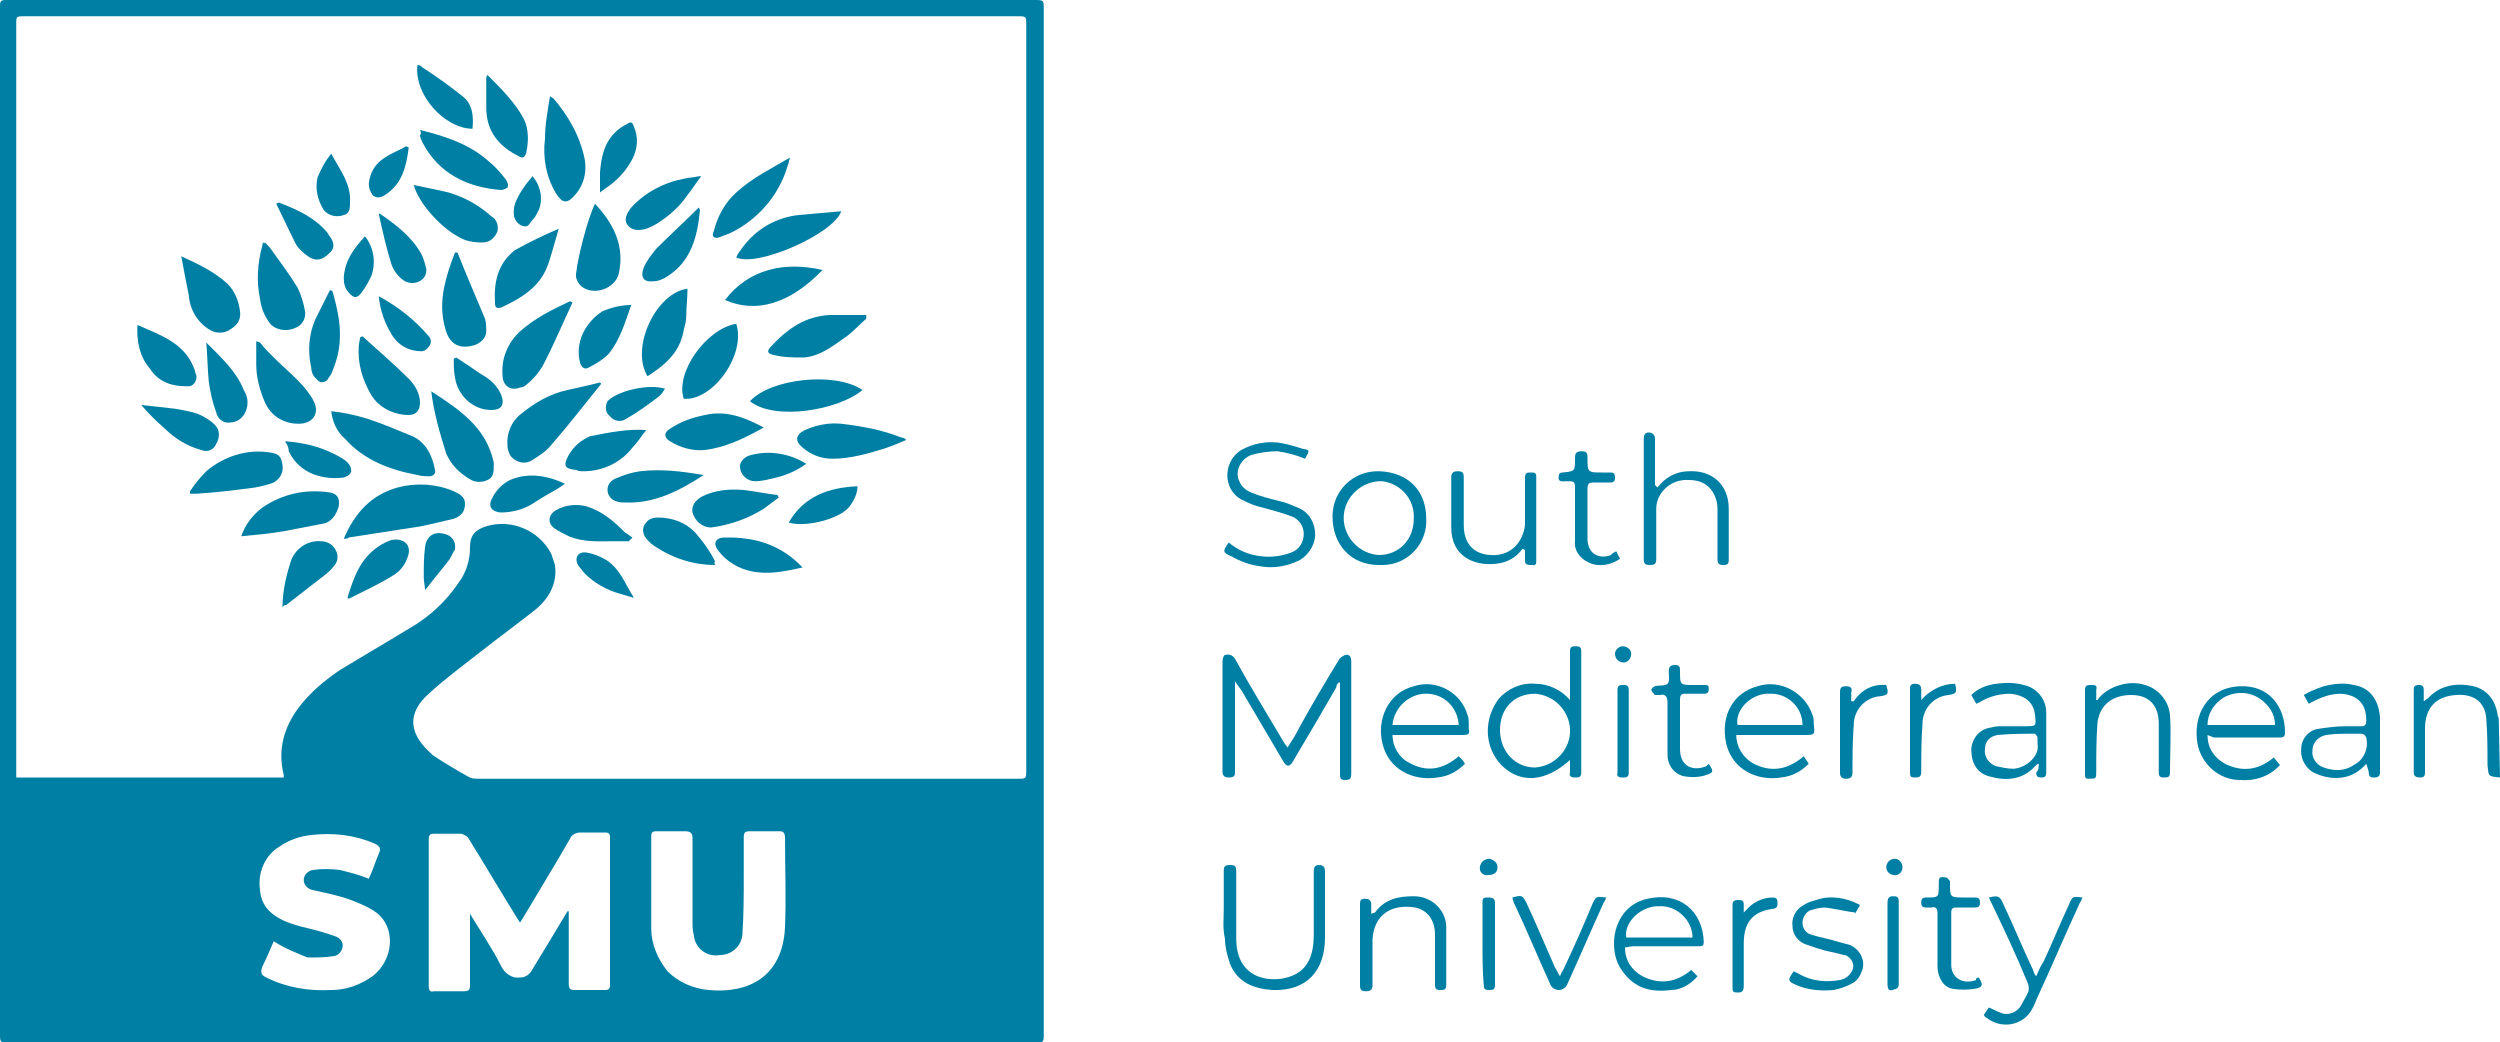 <?xml version="1.0" encoding="utf-8"?>
<!-- Generator: Adobe Illustrator 25.2.0, SVG Export Plug-In . SVG Version: 6.00 Build 0)  -->
<svg version="1.1" id="Layer_1" xmlns="http://www.w3.org/2000/svg" xmlns:xlink="http://www.w3.org/1999/xlink" x="0px" y="0px"
	 viewBox="0 0 200 83.4" style="enable-background:new 0 0 200 83.4;" xml:space="preserve">
<style type="text/css">
	.st0{fill:#007FA4;}
</style>
<path class="st0" d="M41.7,83.4h-41c-0.7,0-0.7,0-0.7-0.7v-82C0,0,0,0,0.7,0h82c0.8,0,0.8,0,0.8,0.7v82c0,0.7,0,0.7-0.7,0.7
	L41.7,83.4z M22.7,62.3c0-0.1,0-0.2,0-0.3c-0.5-2,0-3.8,1.2-5.4c0.9-1.2,2.1-2.2,3.3-3c1.8-1.1,3.7-2.2,5.5-3.3c1.6-0.9,3-2.2,4-3.7
	c0.6-0.8,0.9-1.8,0.9-2.8c0-1,0.4-1.4,1.3-1.7c2-0.6,4.2,0.3,5.2,2.2c0.1,0.3,0.2,0.6,0.3,0.9c0.2,1.5-0.5,2.7-1.6,3.6
	c-1.4,1.1-2.9,2.2-4.3,3.3c-1.4,1.1-2.9,2.2-4.2,3.4c-1.7,1.5-1.6,3.1,0,4.6c0.1,0.1,0.2,0.2,0.3,0.3c0.9,0.6,1.9,1.2,2.8,1.7
	c0.3,0.2,0.6,0.2,1,0.2c14.3,0,28.7,0,43,0c0.7,0,0.7,0,0.7-0.7V2c0-0.7,0-0.7-0.7-0.7H2c-0.7,0-0.7,0-0.7,0.6v60.3H22.7z
	 M45.4,72.9l0.1,0v0.5c0,1.8,0,3.5,0,5.3c0,0.4,0.1,0.5,0.5,0.5c0.8,0,1.6,0,2.4,0c0.3,0,0.4-0.1,0.4-0.4c0-3.9,0-7.8,0-11.8
	c0-0.3-0.1-0.4-0.4-0.4c-0.7,0-1.3,0-2,0c-0.3,0-0.7,0.2-0.8,0.5c-1.2,2.1-2.5,4.2-3.8,6.4c-0.1,0.1-0.1,0.2-0.2,0.3l-0.2-0.3
	c-1.3-2.1-2.6-4.3-3.9-6.4c-0.1-0.2-0.3-0.3-0.6-0.4c-0.7,0-1.4,0-2.2,0c-0.3,0-0.4,0.1-0.4,0.5c0,3.9,0,7.8,0,11.7
	c0,0.3,0.1,0.5,0.4,0.4c0.8,0,1.6,0,2.4,0c0.4,0,0.5-0.1,0.5-0.5c0-1.8,0-3.6,0-5.3c0-0.1,0-0.2,0-0.4c0.9,1.5,1.8,2.8,2.5,4.2
	c0.3,0.6,0.9,1,1.5,0.9c0.4,0,0.7-0.2,0.9-0.5C43.6,75.9,44.5,74.4,45.4,72.9L45.4,72.9z M52.1,70.7L52.1,70.7c0,1.2,0,2.4,0,3.6
	c0,1.2,0.5,2.4,1.3,3.4c0.9,0.9,2.1,1.4,3.3,1.5c3.1,0.3,5.9-1,6.1-5c0.1-2.4,0-4.8,0-7.2c0-0.3-0.1-0.5-0.4-0.5c-0.8,0-1.6,0-2.4,0
	c-0.4,0-0.5,0.1-0.5,0.5c0,1,0,2,0,3.1c0,1.5,0,3-0.1,4.5c0,1-0.8,1.8-1.8,1.8c0,0,0,0,0,0c-1,0.2-2-0.5-2.1-1.6c0,0,0,0,0,0
	c-0.1-0.4-0.1-0.7-0.1-1.1c0-2.2,0-4.4,0-6.6c0-0.4-0.1-0.6-0.6-0.6c-0.8,0-1.5,0-2.3,0c-0.3,0-0.4,0.1-0.4,0.4
	C52.1,68.2,52.1,69.5,52.1,70.7L52.1,70.7z M21.9,75.3c-0.3,0.7-0.6,1.4-0.9,2c-0.2,0.5-0.1,0.7,0.3,0.9c1.6,0.8,3.4,1.1,5.2,1
	c1.2,0,2.3-0.4,3.3-1.1c1.7-1.3,1.9-3.9,0.3-5.1c-0.7-0.5-1.5-0.8-2.3-1.1c-0.9-0.3-1.9-0.5-2.8-0.7c-0.4-0.1-0.7-0.4-0.7-0.8
	c0-0.4,0.3-0.7,0.7-0.8c0.7-0.1,1.5-0.1,2.2,0c0.8,0.2,1.6,0.4,2.3,0.7c0.3-0.6,0.5-1.3,0.8-2c0.2-0.4,0.1-0.6-0.3-0.8
	c-1.6-0.7-3.3-0.9-5.1-0.7c-0.9,0.1-1.8,0.4-2.5,0.9c-1.2,0.7-1.8,2.1-1.6,3.5c0.1,1.3,0.9,2,2,2.5c0.5,0.2,1.1,0.4,1.6,0.5
	c0.8,0.2,1.6,0.4,2.4,0.7c0.4,0.1,0.7,0.5,0.6,0.9c-0.1,0.4-0.4,0.7-0.8,0.7c-0.6,0.1-1.3,0.1-2,0.1C23.9,76.3,22.8,75.9,21.9,75.3z
	"/>
<path class="st0" d="M200,62.2L200,62.2c-1-0.1-0.9-0.1-1-1c0-1.2,0-2.5-0.1-3.7c-0.1-1.5-1.2-2-2.4-1.9c-1.7,0.1-2.5,1.1-2.5,2.7
	c0,1.2,0,2.3,0,3.5c0,0.3-0.1,0.4-0.4,0.4s-0.5-0.1-0.5-0.4c0-2.2,0-4.4,0-6.6c0-0.3,0.1-0.4,0.4-0.4c0.3,0,0.4,0.1,0.4,0.4
	c0,0.3,0,0.5,0,0.9c0.2-0.1,0.2-0.2,0.3-0.2c1-1.1,2.3-1.3,3.7-1c1.1,0.3,1.7,1.1,1.9,2.2c0,0.2,0.1,0.3,0.1,0.4L200,62.2z"/>
<path class="st0" d="M98.8,54.5V55c0,2.2,0,4.5,0,6.7c0,0.3,0,0.5-0.5,0.5c-0.4,0-0.5-0.2-0.5-0.5c0-2.9,0-5.9,0-8.8
	c0-0.2,0.1-0.5,0.2-0.5c0.3-0.1,0.6,0,0.8,0.3c1.2,2.2,2.5,4.3,3.8,6.5c0.1,0.2,0.2,0.3,0.4,0.6c0.4-0.6,0.7-1.1,1-1.7
	c1-1.8,2-3.5,3.1-5.3c0.1-0.2,0.3-0.3,0.5-0.4c0.3-0.1,0.5,0.1,0.5,0.5c0,3,0,6,0,9c0,0.4-0.1,0.5-0.5,0.5c-0.4,0-0.4-0.2-0.4-0.5
	c0-2.3,0-4.5,0-6.8v-0.5l-0.1,0c-0.1,0.1-0.2,0.2-0.2,0.4c-1.1,1.9-2.2,3.8-3.4,5.8c-0.3,0.6-0.6,0.6-0.9,0l-3.3-5.6
	c-0.1-0.1-0.2-0.3-0.3-0.4L98.8,54.5z"/>
<path class="st0" d="M125.6,60.8c-2,1.8-4,1.9-5.5,0.4c-1.4-1.5-1.4-3.7-0.2-5.3c0.7-0.8,1.8-1.3,2.9-1.2c1.1,0,2.1,0.5,2.8,1.3
	c0-0.2,0-0.3,0-0.5c0-1.1,0-2.3,0-3.4c0-0.3,0.1-0.4,0.4-0.4c0.3,0,0.5,0,0.5,0.4c0,3.2,0,6.5,0,9.7c0,0.4-0.2,0.4-0.5,0.4
	c-0.3,0-0.5-0.1-0.4-0.4C125.6,61.5,125.6,61.2,125.6,60.8z M120,58.4c0,1.7,1.2,3,2.8,3c1.6-0.1,2.9-1.5,2.8-3.1
	c-0.1-1.5-1.3-2.7-2.8-2.8C121.1,55.5,120,56.7,120,58.4z"/>
<path class="st0" d="M97.9,72.7c0-1,0-2,0-3c0-0.4,0.1-0.5,0.5-0.5s0.5,0.1,0.5,0.5c0,1.7,0,3.4,0,5.1c0,0.4,0,0.9,0.1,1.3
	c0.4,1.8,1.9,2.4,3.5,2.2c1.8-0.3,2.6-1.4,2.6-3.5c0-1.7,0-3.4,0-5.1c0-0.3,0.1-0.5,0.4-0.5s0.5,0.1,0.5,0.5c0,1.8,0,3.5,0,5.3
	c0,2.6-1.4,4.3-4.2,4.2c-1.5-0.1-2.8-0.6-3.4-2.1c-0.2-0.6-0.4-1.3-0.4-2C97.8,74.3,97.9,73.5,97.9,72.7z"/>
<path class="st0" d="M104.4,36.7c-0.7-0.3-1.5-0.5-2.2-0.6c-0.7,0-1.4,0.1-2.1,0.3c-0.8,0.3-1.3,1.2-1,2c0.2,0.5,0.5,0.8,1,1
	c0.7,0.3,1.5,0.5,2.3,0.7c0.5,0.1,0.9,0.3,1.4,0.5c0.8,0.3,1.3,1,1.4,1.9c0.1,0.9-0.4,1.8-1.2,2.3c-1,0.5-2.1,0.7-3.2,0.5
	c-0.8-0.1-1.6-0.4-2.3-0.8c-0.7-0.3-0.7-0.4-0.2-1.1c0.7,0.6,1.6,1,2.6,1.1c0.8,0.1,1.6,0,2.4-0.3c0.6-0.2,1-0.8,1-1.5
	c0-0.6-0.4-1.2-1-1.4c-0.8-0.3-1.6-0.5-2.3-0.7c-0.5-0.1-1-0.3-1.4-0.5c-0.8-0.3-1.3-1-1.4-1.8c-0.1-0.9,0.3-1.8,1.1-2.3
	c0.9-0.5,1.9-0.7,2.9-0.6c0.7,0.1,1.4,0.3,2,0.5C104.8,36,104.8,36,104.4,36.7z"/>
<path class="st0" d="M132.6,39c0.6-0.8,1.5-1.3,2.5-1.3c1.9-0.1,3.2,1.1,3.2,3c0,1.3,0,2.7,0,4c0,0.3,0,0.5-0.4,0.5
	c-0.4,0-0.5-0.1-0.5-0.5c0-1.2,0-2.4,0-3.7c0-0.3,0-0.7-0.1-1c-0.3-1-1-1.6-2.2-1.6c-1.4-0.1-2.6,1-2.6,2.3c0,0.1,0,0.2,0,0.3
	c0,1.2,0,2.4,0,3.7c0,0.4-0.1,0.5-0.5,0.5c-0.4,0-0.5-0.1-0.5-0.5c0-3.2,0-6.4,0-9.6c0-0.3,0.1-0.5,0.4-0.5s0.5,0.2,0.5,0.5
	c0,1.2,0,2.5,0,3.7L132.6,39z"/>
<path class="st0" d="M138.9,58.8c0,0.9,0.5,1.8,1.4,2.3c1.4,0.7,2.7,0.5,4-0.6c0.1,0.1,0.1,0.2,0.2,0.3c0.1,0.1,0.1,0.2,0.2,0.3
	c-0.6,0.6-1.3,1-2.2,1.1c-1.9,0.3-3.9-0.6-4.4-2.7c-0.5-2.3,0.6-4.1,2.5-4.6c1.8-0.6,3.8,0.5,4.4,2.3c0.1,0.2,0.1,0.5,0.1,0.7
	c0.1,0.9,0.1,0.9-0.8,0.9H138.9z M144.2,58c0-1.5-1.3-2.6-2.7-2.5c-0.1,0-0.1,0-0.2,0c-1.3,0.1-2.5,1.3-2.3,2.5H144.2z"/>
<path class="st0" d="M176.6,58.8c0,1,0.5,1.8,1.4,2.3c1.4,0.7,2.7,0.5,3.9-0.5l0.5,0.6c-0.8,0.9-2,1.3-3.2,1.2
	c-1.7,0-3.1-1.3-3.4-2.9c-0.4-2.3,0.8-4.5,3.4-4.6c2.3-0.1,3.6,1.6,3.6,3.7c0,0.4-0.2,0.4-0.5,0.4c-1.7,0-3.5,0-5.2,0L176.6,58.8z
	 M176.6,58h5.4c0-0.9-0.5-1.6-1.2-2.1c-0.9-0.6-2-0.6-2.9-0.1C177.1,56.3,176.6,57.1,176.6,58L176.6,58z"/>
<path class="st0" d="M111.4,58.8c0,0.9,0.5,1.8,1.3,2.2c1.4,0.8,2.7,0.6,4-0.5c0.1,0.1,0.2,0.2,0.3,0.3c0.1,0.1,0.1,0.2,0.2,0.3
	c-0.6,0.6-1.3,1-2.2,1.1c-1.9,0.3-3.9-0.6-4.4-2.7c-0.5-2,0.5-4.1,2.5-4.6c1.8-0.6,3.8,0.5,4.3,2.3c0.1,0.2,0.1,0.5,0.1,0.8
	c0,0.1,0,0.2,0,0.3c0.1,0.4,0,0.5-0.5,0.5c-1.7,0-3.5,0-5.2,0L111.4,58.8z M111.4,58h5.3c-0.1-1.5-1.3-2.6-2.8-2.5
	C112.6,55.6,111.5,56.7,111.4,58z"/>
<path class="st0" d="M130,75.8c0,1,0.5,1.8,1.4,2.3c1.4,0.7,2.7,0.5,3.9-0.5l0.5,0.5c-0.5,0.6-1.3,1.1-2.1,1.1
	c-1.6,0.2-2.9-0.1-3.9-1.5c-1.3-1.7-0.8-5.2,2-5.8c2.6-0.6,4.4,1,4.5,3.4c0,0.4-0.1,0.4-0.5,0.4c-1.7,0-3.5,0-5.2,0L130,75.8z
	 M135.4,75c0-1.4-1.3-2.6-2.7-2.5c-0.1,0-0.1,0-0.2,0c-1.4,0.1-2.6,1.4-2.4,2.5H135.4z"/>
<path class="st0" d="M189.3,61.1c-0.5,0.6-1.2,1-1.9,1.1c-0.7,0.1-1.4,0-2.1-0.3c-0.8-0.3-1.3-1.2-1.2-2c0-0.8,0.6-1.5,1.4-1.6
	c0.7-0.1,1.4-0.2,2.1-0.2c0.4,0,0.9,0,1.3,0c0.3,0,0.4-0.1,0.4-0.5c0-1.3-0.7-2-2-2.1c-0.8,0-1.5,0.2-2.6,0.8l-0.4-0.7
	c0.5-0.3,1-0.5,1.6-0.7c0.8-0.2,1.6-0.3,2.4-0.1c1.3,0.2,2,1.2,2.1,2.6c0,1.4,0,2.9,0,4.4c0,0.3-0.2,0.4-0.4,0.4
	c-0.3,0-0.5,0-0.5-0.4C189.5,61.7,189.4,61.4,189.3,61.1L189.3,61.1z M187.9,58.7L187.9,58.7c-0.6,0-1.2,0-1.8,0.1
	c-0.6,0.1-1.1,0.6-1.1,1.2c-0.1,0.6,0.3,1.2,0.9,1.4c0.8,0.3,1.7,0.3,2.4-0.2c0.8-0.4,1.2-1.3,1-2.2c-0.1-0.2-0.2-0.3-0.4-0.3
	C188.7,58.7,188.3,58.7,187.9,58.7L187.9,58.7z"/>
<path class="st0" d="M163.1,61.1c-0.1,0-0.2,0.1-0.3,0.2c-1,1.1-2.3,1.2-3.7,0.8c-1-0.3-1.4-1.1-1.4-2.2c0.1-0.9,0.7-1.6,1.6-1.7
	c0.3-0.1,0.6-0.1,0.9-0.1c0.6,0,1.2,0,1.8,0c0.9,0,0.9,0,0.8-0.9c-0.1-1-0.8-1.6-2-1.7c-0.8,0-1.6,0.2-2.3,0.6
	c-0.1,0.1-0.2,0.1-0.4,0.2l-0.4-0.7c0.5-0.5,1.2-0.8,2-0.9c0.7-0.1,1.5-0.1,2.2,0.1c1,0.2,1.8,1.1,1.8,2.2c0,1.6,0,3.2,0,4.8
	c0,0.3-0.1,0.4-0.4,0.4s-0.4-0.1-0.4-0.4C163.1,61.6,163.1,61.4,163.1,61.1z M163,59.5c0-0.2,0-0.3,0-0.5c0-0.1-0.2-0.3-0.2-0.3
	c-1,0-2,0-3,0.1c-0.6,0.1-1,0.5-1,1.1c-0.1,0.6,0.3,1.2,0.9,1.4c0.5,0.1,0.9,0.2,1.4,0.2C162.2,61.4,163.2,60.4,163,59.5L163,59.5z"
	/>
<path class="st0" d="M110.3,45.2c-2.2,0-3.7-1.6-3.7-3.9c0-2,1.6-3.6,3.6-3.6c0.1,0,0.1,0,0.2,0c2.2,0.1,3.7,1.5,3.7,3.8
	c0.1,2-1.5,3.7-3.5,3.7C110.4,45.2,110.3,45.2,110.3,45.2z M113.1,41.5c0.1-1.5-1-2.8-2.5-3c-0.1,0-0.2,0-0.3,0
	c-1.6,0.1-2.9,1.5-2.8,3.1c0.1,1.5,1.3,2.7,2.8,2.8C111.9,44.4,113.1,43.2,113.1,41.5L113.1,41.5z"/>
<path class="st0" d="M162.9,78.1c0.2-0.5,0.4-0.9,0.6-1.2c0.7-1.5,1.3-3,2-4.5c0.3-0.7,0.3-0.7,1.1-0.6c-0.1,0.2-0.1,0.3-0.2,0.4
	c-1.2,2.6-2.3,5.2-3.5,7.8c-0.1,0.3-0.3,0.7-0.5,1c-0.8,1.1-2.4,1.3-3.5,0.4c-0.1,0-0.1-0.1-0.2-0.2l0.4-0.6
	c0.3,0.1,0.6,0.3,0.9,0.4c0.6,0.3,1.4,0,1.7-0.6c0.2-0.4,0.5-0.8,0.6-1.2c0-0.2,0-0.4-0.1-0.6c-0.9-2.2-1.9-4.3-2.9-6.4
	c-0.1-0.1-0.1-0.3-0.2-0.4c0.8-0.2,0.9-0.1,1.2,0.6c0.8,1.7,1.5,3.4,2.3,5.1C162.7,77.7,162.7,77.9,162.9,78.1z"/>
<path class="st0" d="M167.8,56c0.4-0.6,1.1-1,1.8-1.2c0.7-0.2,1.4-0.2,2,0c1.1,0.3,1.9,1.3,2,2.4c0.1,1.5,0,3.1,0,4.6
	c0,0.4-0.2,0.4-0.5,0.4s-0.4-0.1-0.4-0.4c0-1.3,0-2.6,0-3.9c0-1.5-0.8-2.3-2.2-2.3s-2.5,0.7-2.7,2.2c-0.1,1.3-0.1,2.6-0.1,3.9
	c0,0.6,0,0.6-0.6,0.6c-0.3,0-0.3-0.1-0.3-0.4c0-2.2,0-4.5,0-6.7c0-0.4,0.2-0.4,0.5-0.4c0.3,0,0.5,0,0.4,0.4c0,0.3,0,0.5,0,0.8
	L167.8,56z"/>
<path class="st0" d="M110,73c0.8-1.1,1.9-1.3,3.1-1.3c1.5,0,2.7,1.2,2.6,2.7c0,1.5,0,2.9,0,4.4c0,0.4-0.2,0.4-0.5,0.4
	c-0.3,0-0.4-0.1-0.4-0.4c0-1.3,0-2.7,0-4c0-1.2-0.6-2-1.6-2.2c-1.8-0.3-3.3,0.5-3.4,2.6c0,1.2,0,2.4,0,3.6c0,0.3-0.1,0.5-0.5,0.5
	c-0.4,0-0.5-0.1-0.5-0.5c0-2.2,0-4.4,0-6.5c0-0.3,0.1-0.4,0.4-0.4s0.5,0.1,0.5,0.5c0,0.2,0,0.5,0,0.7L110,73z"/>
<path class="st0" d="M121.8,43.9c-0.5,0.7-1.2,1.1-2.1,1.2c-1.8,0.2-3.6-0.6-3.6-2.9c0-1.3,0-2.7,0-4c0-0.3,0.1-0.5,0.5-0.5
	c0.4,0,0.5,0.1,0.5,0.5c0,1.3,0,2.5,0,3.8c0,1.4,0.7,2.3,2.1,2.4c1.2,0.1,2.3-0.5,2.7-1.9c0.1-0.3,0.1-0.6,0.1-0.9
	c0-1.1,0-2.3,0-3.4c0-0.4,0.2-0.4,0.5-0.4c0.2,0,0.4,0,0.4,0.3c0,2.3,0,4.5,0,6.8c0,0.4-0.2,0.3-0.4,0.3c-0.2,0-0.5,0-0.5-0.3
	s0-0.6,0-0.9L121.8,43.9z"/>
<path class="st0" d="M148.8,72.4l-0.4,0.7v-0.1c-0.8-0.1-1.6-0.3-2.4-0.4c-0.4,0-0.7,0.1-1.1,0.2c-0.4,0.1-0.7,0.6-0.7,1
	c0,0.5,0.3,0.9,0.8,1c0.6,0.2,1.3,0.3,1.9,0.5c0.4,0.1,0.7,0.2,1.1,0.3c0.9,0.4,1.3,1.4,0.9,2.2c-0.1,0.3-0.3,0.6-0.6,0.8
	c-0.5,0.3-1.1,0.5-1.6,0.6c-1,0.1-2.1,0-3-0.4c-0.7-0.3-0.7-0.4-0.2-1.1l0.4,0.2c1,0.6,2.2,0.7,3.3,0.5c0.5-0.1,0.8-0.4,1-0.8
	c0.2-0.5-0.1-1-0.6-1.2c0,0-0.1,0-0.1,0c-0.7-0.2-1.4-0.3-2-0.5c-0.3-0.1-0.6-0.2-0.9-0.3c-0.7-0.2-1.2-0.8-1.2-1.5
	c-0.1-0.7,0.3-1.4,0.9-1.7c0.3-0.2,0.6-0.3,1-0.4C146.4,71.6,147.7,71.8,148.8,72.4z"/>
<path class="st0" d="M124.8,78.1c0.1-0.3,0.2-0.4,0.3-0.6c0.8-1.7,1.6-3.5,2.3-5.2c0.3-0.6,0.3-0.6,1.1-0.5
	c-0.1,0.2-0.1,0.3-0.2,0.4c-1,2.2-1.9,4.3-2.9,6.5c-0.1,0.3-0.4,0.5-0.7,0.5c-0.3,0-0.6-0.2-0.7-0.5c-1-2.2-1.9-4.4-2.9-6.5
	c0-0.1-0.1-0.2-0.1-0.4c0.7-0.2,0.8-0.2,1.1,0.4c0.8,1.7,1.5,3.4,2.3,5.2C124.6,77.7,124.6,77.8,124.8,78.1z"/>
<path class="st0" d="M158.3,78.2c0.4,0.6,0.3,0.8-0.3,0.9c-0.6,0.1-1.2,0.1-1.8,0c-0.7-0.1-1.2-0.9-1.2-1.8c0-1.4,0-2.8,0-4.2
	c0-0.4-0.1-0.6-0.5-0.5c-0.1,0-0.3,0-0.4,0c-0.3,0-0.4-0.1-0.4-0.4s0.1-0.4,0.4-0.4c1,0,1,0,1-1c0-0.6,0-0.7,0.6-0.6
	c0.1,0,0.2,0.2,0.3,0.3c0,0,0,0.1,0,0.2c0,1.1,0,1.1,1.2,1.1c0.2,0,0.4,0,0.7,0c0.3,0,0.5,0,0.5,0.4s-0.2,0.4-0.5,0.4
	c-0.5,0-1,0-1.4,0c-0.3,0-0.4,0.1-0.4,0.4c0,1.4,0,2.8,0,4.2c0,1,0.9,1.6,2,1.2C158,78.3,158.2,78.2,158.3,78.2z"/>
<path class="st0" d="M136.7,61.1c0.4,0.6,0.4,0.7-0.2,0.9c-0.6,0.2-1.2,0.2-1.8,0.1c-0.8-0.2-1.3-0.9-1.3-1.7c0-1.4,0-2.8,0-4.2
	c0-0.5-0.2-0.7-0.6-0.6c-0.1,0-0.3,0-0.4,0c-0.1-0.1-0.2-0.2-0.3-0.4c0-0.1,0.2-0.3,0.3-0.3c0.3-0.1,0.8,0,1-0.2
	c0.2-0.2,0.1-0.6,0.1-1c0-0.3,0.1-0.5,0.5-0.5c0.4,0,0.4,0.2,0.4,0.5c0,1.1,0,1.1,1.1,1.1c0.3,0,0.5,0,0.8,0c0.3,0,0.4,0,0.4,0.3
	s-0.1,0.4-0.4,0.4c-0.5,0-1,0-1.5,0c-0.3,0-0.4,0.1-0.4,0.5c0,1.3,0,2.6,0,3.9c0,1.5,1.1,1.8,2.1,1.4
	C136.5,61.3,136.6,61.2,136.7,61.1z"/>
<path class="st0" d="M129.3,44.1l0.3,0.6c-0.7,0.5-1.7,0.7-2.5,0.3c-0.7-0.3-1.2-1-1.1-1.7c0-1.4,0-2.7,0-4.1c0-0.7,0-0.7-0.7-0.7
	c-0.3,0-0.7,0.1-0.6-0.4c0-0.2,0.1-0.3,0.3-0.3c1-0.1,1-0.1,1-1.1c0-0.3,0-0.6,0.5-0.6c0.4,0,0.5,0.1,0.5,0.5c0,1.2,0,1.2,1.2,1.2
	c0.2,0,0.4,0,0.6,0c0.2,0,0.4,0,0.4,0.4c0,0.3-0.1,0.4-0.4,0.4c-0.4,0-0.9,0-1.3,0s-0.5,0.1-0.5,0.5c0,1.3,0,2.7,0,4
	c0,1.1,0.8,1.7,1.9,1.3C128.9,44.3,129.1,44.2,129.3,44.1z"/>
<path class="st0" d="M156.4,54.7c0.2,0.7,0.1,0.8-0.5,0.9c-1.2,0.1-2.1,1.1-2.1,2.3c-0.1,1.3-0.1,2.5-0.1,3.8c0,0.4-0.1,0.5-0.5,0.5
	c-0.4,0-0.4-0.1-0.4-0.5c0-2.2,0-4.3,0-6.5c0-0.3,0-0.5,0.4-0.5s0.5,0.2,0.5,0.5c0,0.3,0,0.5,0,0.8
	C154.4,55.2,155.4,54.7,156.4,54.7z"/>
<path class="st0" d="M148.3,56.1c0.6-0.9,1.5-1.4,2.6-1.3c0.2,0.7,0.2,0.8-0.5,0.9c-1.2,0.1-2.1,1.1-2.1,2.3
	c-0.1,1.3-0.1,2.5-0.1,3.8c0,0.3-0.1,0.5-0.5,0.5s-0.5-0.2-0.5-0.5c0-2.1,0-4.3,0-6.4c0-0.4,0.1-0.5,0.5-0.5c0.4,0,0.5,0.2,0.4,0.5
	c0,0.2,0,0.5,0,0.7L148.3,56.1z"/>
<path class="st0" d="M139.4,73.1l0.3-0.3c0.5-0.6,1.3-1,2.1-1c0.3,0,0.4,0.1,0.4,0.4c0,0.3,0,0.4-0.3,0.5c-1.7,0.2-2.4,1.1-2.4,2.8
	c0,1.1,0,2.3,0,3.4c0,0.3-0.1,0.5-0.4,0.5c-0.4,0-0.5,0-0.5-0.4c0-2.2,0-4.4,0-6.6c0-0.3,0.1-0.4,0.5-0.4s0.4,0.2,0.4,0.4
	s0,0.5,0,0.8L139.4,73.1z"/>
<path class="st0" d="M129.4,58.5c0-1.1,0-2.2,0-3.3c0-0.3,0.1-0.4,0.4-0.4c0.3,0,0.5,0,0.5,0.4c0,2.2,0,4.4,0,6.6
	c0,0.4-0.2,0.4-0.5,0.4c-0.3,0-0.5-0.1-0.4-0.4C129.4,60.7,129.4,59.6,129.4,58.5z"/>
<path class="st0" d="M151,75.5c0-1.1,0-2.2,0-3.3c0-0.3,0.1-0.5,0.4-0.5c0.3,0,0.5,0,0.5,0.4c0,2.2,0,4.4,0,6.6
	c0,0.4-0.2,0.4-0.5,0.5s-0.4-0.1-0.4-0.5C151,77.7,151,76.6,151,75.5z"/>
<path class="st0" d="M118.6,75.5c0-1.1,0-2.2,0-3.3c0-0.4,0.1-0.4,0.5-0.4c0.3,0,0.5,0.1,0.5,0.4c0,2.2,0,4.4,0,6.6
	c0,0.4-0.2,0.4-0.5,0.4s-0.4-0.1-0.4-0.4C118.6,77.7,118.6,76.6,118.6,75.5z"/>
<path class="st0" d="M152.2,69.4c0,0.4-0.4,0.7-0.7,0.6c-0.3,0-0.6-0.3-0.6-0.6c0-0.4,0.3-0.7,0.7-0.7
	C151.9,68.7,152.2,69,152.2,69.4z"/>
<path class="st0" d="M129.8,51.7c0.4,0,0.7,0.3,0.7,0.6c0,0.4-0.3,0.7-0.6,0.7c0,0,0,0,0,0c-0.4,0-0.7-0.3-0.7-0.7
	C129.2,52,129.5,51.7,129.8,51.7z"/>
<path class="st0" d="M118.4,69.3c0.1-0.4,0.4-0.6,0.8-0.6c0.3,0.1,0.6,0.3,0.6,0.7c0,0.4-0.3,0.6-0.7,0.6
	C118.6,70.1,118.3,69.7,118.4,69.3C118.4,69.4,118.4,69.3,118.4,69.3z"/>
<path class="st0" d="M27.5,43.1c0.9-2.1,2.2-3.5,4.3-4.1c1.5-0.4,3.1-0.3,4.5,0.3c0.4,0.2,0.9,0.4,0.9,1c0,0.6-0.3,1-0.9,1.2
	c-0.8,0.2-1.7,0.4-2.6,0.6c-1.9,0.3-3.9,0.6-5.8,0.9C27.8,43.1,27.7,43.1,27.5,43.1z"/>
<path class="st0" d="M48.1,30.7c-1.3,1.6-2.6,3.3-4,4.9c-0.4,0.5-0.9,0.8-1.5,1.2c-0.6,0.4-1.4,0.2-1.8-0.4
	c-0.1-0.2-0.2-0.5-0.2-0.7c-0.1-1,0.3-2,1.1-2.6c1.1-0.9,2.3-1.6,3.7-1.9c0.9-0.2,1.8-0.4,2.6-0.6L48.1,30.7z"/>
<path class="st0" d="M26.5,32.9c1,0.1,1.9,0.3,2.9,0.6c1.2,0.4,2.4,0.9,3.6,1.4c1.1,0.5,1.6,1.6,1.8,2.7c0.1,0.3-0.2,0.5-0.4,0.5
	c-0.3,0-0.7,0-1-0.1c-2.2-0.4-4.3-1.2-5.8-2.9C26.9,34.5,26.6,33.7,26.5,32.9z"/>
<path class="st0" d="M34.5,31.3c2.3,1.5,4.4,2.9,5,5.7c0,0.1,0,0.2,0,0.2c0,0.5,0,1-0.5,1.2c-0.4,0.2-0.9,0.2-1.3,0
	c-0.9-0.5-1.6-1.2-2-2.1C35.2,34.7,34.7,33,34.5,31.3z"/>
<path class="st0" d="M44,7.7c0.1,0.1,0.2,0.1,0.3,0.2c1.1,1.3,2,2.8,2.4,4.5c0.3,1.1,0.1,2.3-0.7,3.2c-0.6,0.7-1,0.7-1.5-0.1
	c-0.8-1.3-1.1-2.9-0.9-4.4C43.6,10,43.8,8.9,44,7.7z"/>
<path class="st0" d="M45.8,24.2c-0.8,1.7-1.5,3.4-2.4,5.1c-0.3,0.5-0.7,1-1.2,1.4c-0.2,0.2-0.4,0.3-0.6,0.3c-0.7,0.3-1.4-0.1-1.4-1
	c-0.1-1.3,0.4-2.5,1.3-3.4c1.2-1.1,2.6-1.8,4.1-2.5L45.8,24.2z"/>
<path class="st0" d="M19.3,42.9c0.3-0.9,0.9-1.7,1.7-2.3c1.6-1.1,3.5-1.5,5.4-1.2c0.6,0.1,0.8,0.5,0.7,1.1c-0.2,0.7-0.6,1.3-1.3,1.4
	c-1,0.2-2.1,0.4-3.1,0.6C21.5,42.7,20.4,42.8,19.3,42.9z"/>
<path class="st0" d="M36.6,20.2c0.7,1.8,1.5,3.6,2.2,5.3c0.1,0.3,0.1,0.7,0.1,1c0,0.5-0.4,0.9-0.9,1.1c-1.3,0.4-2.1-0.1-2.4-1.4
	c-0.5-1.8-0.1-3.5,0.5-5.2c0.1-0.3,0.2-0.5,0.3-0.8L36.6,20.2z"/>
<path class="st0" d="M47.6,16.3c1.5,1.6,2.4,3.4,1.9,5.6c-0.3,1.2-2,1.8-3,1c-0.3-0.3-0.5-0.7-0.4-1.1C46.2,20.7,47,17.5,47.6,16.3z
	"/>
<path class="st0" d="M21.2,19.4c0.2,0.2,0.4,0.4,0.6,0.7c0.7,1,1.4,1.9,2,2.9c0.3,0.6,0.5,1.3,0.6,1.9c0.1,0.5-0.2,1.1-0.7,1.3
	c-0.6,0.3-1.4,0.3-2-0.2c-0.5-0.6-0.8-1.3-0.9-2.1c-0.3-1.4-0.2-2.9,0.2-4.3c0-0.1,0-0.2,0.1-0.2C21.1,19.5,21.1,19.5,21.2,19.4z"/>
<path class="st0" d="M14.5,20.5c1.3,0.6,2.6,1.2,3.7,2.2c0.6,0.6,0.9,1.4,1,2.2c0.1,0.6-0.2,1.1-0.7,1.4c-0.5,0.4-1.2,0.4-1.7,0.1
	c-1-0.6-1.6-1.6-1.7-2.8C14.9,22.6,14.7,21.6,14.5,20.5z"/>
<path class="st0" d="M20.8,27.4c0.3,0.4,0.7,0.8,1,1.1c0.7,0.7,1.4,1.3,2,1.9c0.5,0.5,1,1.1,1.3,1.7c0.5,1-0.1,1.8-1.2,1.8
	c-1.2,0-2.2-0.6-2.7-1.7c-0.4-0.9-0.7-2-0.7-3v-1.9L20.8,27.4z"/>
<path class="st0" d="M44.7,18.3c-0.3,1-0.5,1.8-0.8,2.7c-0.6,1.9-2.1,2.8-3.8,3.6c-0.4,0.1-0.5,0-0.5-0.4c-0.1-1.6,0.2-3.1,1.6-4.2
	C42.3,19.4,43.5,18.8,44.7,18.3z"/>
<path class="st0" d="M72.5,35.2c-0.7,0.3-1.2,0.5-1.8,0.7c-1.3,0.4-2.7,0.8-4.1,0.8c-0.9,0-1.7-0.3-2.4-0.9c-0.6-0.5-0.6-1,0.2-1.4
	c0.9-0.4,1.9-0.6,2.9-0.5c1.7,0.2,3.3,0.5,4.8,1.1C72.3,35,72.4,35.1,72.5,35.2z"/>
<path class="st0" d="M29,26.9c1.2,1.1,2.5,2.2,3.7,3.4c0.5,0.5,0.9,1.2,0.9,1.9c0,0.6-0.3,1-0.9,1c-1.2,0-2.4-0.6-3-1.6
	c-0.7-1.2-1.1-2.5-1-3.9c0-0.2,0.1-0.5,0.1-0.7L29,26.9z"/>
<path class="st0" d="M15.2,39.3c0.4-0.6,0.8-1.1,1.3-1.6c1.4-1.2,3.3-1.8,5.1-1.5c0.7,0.1,0.9,0.3,1,1c0.1,0.6-0.2,1.1-0.7,1.4
	c-0.5,0.2-1,0.3-1.5,0.4c-1.5,0.2-3.1,0.4-4.7,0.5c-0.2,0-0.3,0-0.5,0L15.2,39.3z"/>
<path class="st0" d="M69.3,25.5c-0.6,0.5-1.1,1.1-1.7,1.5c-1,0.7-2,1.5-3.3,1.6c-0.8,0-1.6,0-2.4-0.2c-0.5-0.1-0.6-0.3-0.2-0.7
	c1.3-1.4,2.7-2.4,4.7-2.5c1,0,1.9,0,2.9,0L69.3,25.5z"/>
<path class="st0" d="M33.1,14.8c1,0.2,1.9,0.4,2.8,0.6c1.3,0.4,2.4,1,3.4,1.9c0.4,0.2,0.6,0.7,0.5,1.2c-0.2,0.5-0.6,0.9-1.2,0.9
	c-0.7,0-1.4-0.1-2-0.5C35.3,18.2,33.5,16.3,33.1,14.8z"/>
<path class="st0" d="M69,31.2c-1.9,1.6-7,2.5-9,0.9C61.6,30.3,66.8,29.7,69,31.2z"/>
<path class="st0" d="M58.9,20.6c0.1-0.3,0.3-0.5,0.5-0.8c1.1-1.5,2.7-2.4,4.5-2.6c1.1-0.1,2.2-0.2,3.4-0.3
	C66.7,18.7,60.6,21.4,58.9,20.6z"/>
<path class="st0" d="M61.1,34.2c-1.6,0.9-3.1,1.6-4.7,1.8c-1,0.1-2-0.2-2.8-0.7c-0.5-0.3-0.5-0.7,0-1c0.9-0.6,1.8-0.9,2.8-1.1
	C58.1,32.8,59.6,33.4,61.1,34.2z"/>
<path class="st0" d="M55,23.1c0,0.7-0.1,1.5-0.1,2.2c0,0.4-0.1,0.7-0.2,1.1c-0.3,1.8-1.5,2.8-2.9,3.7C50.4,27.8,52.5,23.4,55,23.1z"
	/>
<path class="st0" d="M63.2,12.6c-0.1,0.3-0.1,0.5-0.2,0.7c-0.7,2.4-2.5,4.4-4.7,5.4c-0.3,0.1-0.5,0.2-0.8,0.3
	c-0.4,0.1-0.6-0.1-0.4-0.5c0.3-1.2,0.9-2.3,1.8-3.1C60.2,14.2,61.7,13.5,63.2,12.6z"/>
<path class="st0" d="M58.9,25.9c0.8,2.5-1.9,6.2-4.2,6C54,29.8,56.5,26.3,58.9,25.9z"/>
<path class="st0" d="M33.6,10.4c2.1,0.5,4.1,1.2,5.6,2.6c0.5,0.4,0.9,0.9,1.3,1.4c0.1,0.2,0.2,0.4,0.1,0.6c-0.1,0.1-0.4,0.2-0.5,0.2
	c-2.7-0.2-5-1.3-6.3-3.8c-0.1-0.2-0.2-0.4-0.2-0.6C33.7,10.7,33.7,10.6,33.6,10.4z"/>
<path class="st0" d="M58,24c1.9-2.5,4.8-3.1,7.8-2.4C63.2,24.3,60.5,25.1,58,24z"/>
<path class="st0" d="M62.3,39.8c-0.4,0.3-0.8,0.6-1.2,0.9c-1.3,0.8-2.7,1.3-4.2,1.5c-0.7,0-1.3-0.5-1.5-1.2c-0.1-0.5,0.2-1,0.8-1.3
	c1-0.5,2.2-0.6,3.3-0.5c0.9,0.1,1.8,0.3,2.7,0.4L62.3,39.8z"/>
<path class="st0" d="M56.3,38c-2,1.3-4,2.3-6.3,2.2c-0.2,0-0.5,0-0.7-0.1c-0.4-0.1-0.7-0.5-0.7-0.9c0-0.4,0.2-0.7,0.6-0.9
	c0.7-0.3,1.3-0.5,2-0.6C52.9,37.5,54.5,37.7,56.3,38z"/>
<path class="st0" d="M11,26c1.8,0.8,3.7,1.4,4.5,3.4c0.1,0.2,0.1,0.4,0.2,0.6c0.1,0.4-0.2,0.9-0.6,0.9c-0.1,0-0.1,0-0.2,0
	c-1.1,0-2.2-0.3-2.9-1.4C11.2,28.6,10.9,27.3,11,26z"/>
<path class="st0" d="M39,6c1.1,1.1,2.2,2.2,2.9,3.5c0.4,0.8,0.4,1.8,0.2,2.7c-0.1,0.4-0.3,0.5-0.6,0.3c-1.6-0.8-2.6-2-2.6-3.9
	c0-0.7,0-1.5,0-2.2C38.9,6.2,38.9,6.1,39,6z"/>
<path class="st0" d="M57.2,45.2c-1.8,0-3.6-0.6-5.1-1.7c-0.1-0.1-0.2-0.2-0.3-0.3c-0.4-0.4-0.5-1-0.1-1.4c0.2-0.3,0.6-0.4,0.9-0.4
	c1.2,0,2.3,0.4,3.1,1.3c0.6,0.7,1.1,1.4,1.5,2.2C57.1,45,57.2,45.1,57.2,45.2z"/>
<path class="st0" d="M26.6,23.3c0.2,0.7,0.4,1.5,0.5,2.2c0.2,1.3,0.1,2.7-0.4,3.9c-0.1,0.3-0.2,0.6-0.4,0.8
	c-0.1,0.3-0.5,0.5-0.8,0.3c-0.1-0.1-0.2-0.2-0.3-0.3c-0.2-0.2-0.3-0.5-0.3-0.8c-0.3-1.3-0.2-2.6,0.3-3.8c0.4-0.8,0.8-1.6,1.2-2.4
	L26.6,23.3z"/>
<path class="st0" d="M51.7,34.4c-0.4,0.5-0.7,1-1.1,1.4c-0.9,1.2-2.4,1.9-3.9,1.9c-0.2,0-0.4,0-0.6-0.1c-0.9-0.1-1.1-0.3-0.6-1.2
	c0.4-0.7,1-1.2,1.7-1.5C48.7,34.6,50.2,34.3,51.7,34.4z"/>
<path class="st0" d="M64.2,45.4c-1.4,0.3-2.7,0.6-4.1,0.3c-1-0.2-2-0.8-2.6-1.6C57,43.5,57.2,43,58,43c0.6,0,1.1,0,1.7,0.1
	C61.4,43.3,63,44.1,64.2,45.4z"/>
<path class="st0" d="M50.3,43.3h-1.1c-1.3,0-2.5,0.1-3.7-0.4c-0.4-0.2-0.8-0.4-1.1-0.6c-0.6-0.4-0.6-1.1,0.1-1.5
	c0.7-0.4,1.6-0.5,2.4-0.3c1.3,0.4,2.2,1.2,3.1,2.1c0.2,0.1,0.4,0.3,0.6,0.4L50.3,43.3z"/>
<path class="st0" d="M50.5,24.4c-0.5,1.4-0.9,2.8-1.8,3.9c-0.5,0.5-1,0.8-1.6,1.1c-0.3,0.2-0.6,0-0.7-0.4c-0.4-1.6,0.4-3.2,1.8-4.1
	C48.9,24.6,49.7,24.4,50.5,24.4z"/>
<path class="st0" d="M16.5,27.4c1.2,1.2,2.4,2.3,3,3.8c0.3,0.5,0.4,1,0.2,1.6c-0.2,0.6-0.7,1-1.3,1c-0.5,0.1-1-0.3-1.1-0.8
	c-0.3-0.8-0.5-1.7-0.6-2.5C16.6,29.5,16.6,28.5,16.5,27.4z"/>
<path class="st0" d="M22.6,48.6c0-1.3,0.3-2.6,0.7-3.8c0.4-1,1.4-1.6,2.4-1.5c0.5,0,1,0.3,1.2,0.8c0.2,0.4,0.1,0.9-0.2,1.2
	c-0.3,0.4-0.7,0.7-1.1,1c-0.9,0.7-1.8,1.4-2.7,2.1C22.8,48.4,22.7,48.4,22.6,48.6z"/>
<path class="st0" d="M56.1,14.1c-0.4,0.5-0.7,1-1.1,1.5c-0.6,0.9-1.4,1.6-2.3,2.2c-0.3,0.2-0.7,0.4-1,0.5c-0.7,0.2-1.2,0.1-1.5-0.3
	c-0.3-0.4-0.1-0.9,0.3-1.4c1.1-1.2,2.6-2,4.2-2.3c0.4-0.1,0.8-0.1,1.2-0.2L56.1,14.1z"/>
<path class="st0" d="M11.3,32.4c1,0.1,1.8,0.2,2.7,0.3c0.6,0.1,1.2,0.2,1.8,0.4c0.5,0.2,1,0.5,1.4,0.9c0.4,0.4,0.4,1,0.1,1.5
	c-0.2,0.5-0.7,0.7-1.2,0.5c0,0,0,0,0,0c-1.1-0.3-2.1-0.9-2.9-1.7C12.5,33.7,11.9,33.1,11.3,32.4z"/>
<path class="st0" d="M27.8,47.8c0.5-1.6,1-3.1,2.5-4.1c0.3-0.2,0.7-0.4,1-0.5c1-0.2,1.7,0.4,1.3,1.4c-0.2,0.6-0.6,1.1-1.1,1.4
	c-1.1,0.7-2.4,1.3-3.6,1.9L27.8,47.8z"/>
<path class="st0" d="M56,16.8c-0.2,2.1-0.7,4.1-2.6,5.3c-0.3,0.2-0.7,0.4-1.1,0.4c-0.8,0.1-1.1-0.3-0.8-1.1c0.2-0.5,0.6-1,1-1.5
	c1.1-1.1,2.3-2.2,3.4-3.3L56,16.8z"/>
<path class="st0" d="M33.4,5.2c0.2,0,0.3,0.1,0.4,0.2c1.1,0.7,2.2,1.5,3.2,2.3c0.8,0.6,0.9,1.6,0.8,2.6C35.6,10.3,33.1,7.6,33.4,5.2
	z"/>
<path class="st0" d="M45.2,38.7l-0.6,0.4c-0.7,0.4-1.4,0.8-2,1.2c-0.8,0.5-1.7,0.7-2.6,0.7c-0.7-0.1-1-0.5-0.6-1.2
	c0.3-0.6,0.8-1.1,1.4-1.4C42.2,37.8,43.7,38,45.2,38.7z"/>
<path class="st0" d="M30.4,17.1c1.3,0.9,2.5,1.8,3.3,3.2c0.2,0.4,0.3,0.8,0.4,1.2c0.1,0.9-0.9,1.4-1.7,1c-0.5-0.3-0.9-0.8-1.1-1.4
	c-0.4-1.3-0.7-2.6-1-4L30.4,17.1z"/>
<path class="st0" d="M48,15.4c0-0.6,0-1.1,0-1.6c0.1-1.2,0.3-2.3,1.2-3.2c0.3-0.3,0.6-0.5,1-0.7c0.3-0.2,0.4-0.1,0.5,0.2
	c0.4,0.9,0.3,1.8-0.1,2.6c-0.5,1-1.3,1.8-2.2,2.4C48.3,15.2,48.1,15.3,48,15.4z"/>
<path class="st0" d="M22.3,16.2c1.3,0.5,2.7,1.1,3.7,2.2c0.1,0.1,0.2,0.2,0.3,0.4c0.5,0.6,0.5,1.1,0,1.5c-0.6,0.6-1.2,0.6-1.8,0.1
	c-0.4-0.3-0.7-0.6-0.9-1c-0.5-1-1-2.1-1.5-3.1L22.3,16.2z"/>
<path class="st0" d="M36.5,28.6l0.6,0.4c0.5,0.3,1,0.7,1.5,1c0.7,0.4,1.2,0.9,1.5,1.6c0.3,0.8,0,1.2-0.8,1.2c-1.5,0-2.7-1.2-2.9-2.6
	c-0.1-0.5-0.1-1-0.1-1.5L36.5,28.6z"/>
<path class="st0" d="M68.6,38.9c0,0.6-0.3,1.2-0.7,1.7c-0.9,1-3.6,1.6-4.8,1.2C64.3,39.7,66.3,39,68.6,38.9z"/>
<path class="st0" d="M26.5,12.3c0.7,1.3,1.6,2.4,1.5,3.9c0,0.4,0,0.9-0.5,1c-0.5,0.2-1.2,0.1-1.6-0.4c-0.5-0.8-0.7-1.7-0.5-2.6
	C25.7,13.5,26,12.9,26.5,12.3z"/>
<path class="st0" d="M22.8,35.3c1.4,0.1,2.7,0.4,3.9,1c0.4,0.2,0.8,0.4,1.1,0.7c0.2,0.2,0.3,0.4,0.3,0.7c-0.1,0.3-0.3,0.4-0.6,0.5
	c-1.5,0.2-3.5-0.2-4.4-2.1C23.1,35.8,23,35.6,22.8,35.3z"/>
<path class="st0" d="M30.3,23.7c1.5,0.8,2.9,1.9,4,3.2c0.2,0.2,0.2,0.5,0.1,0.7c-0.2,0.3-0.4,0.5-0.7,0.5c-1,0-1.9-0.5-2.4-1.4
	C30.8,25.9,30.4,24.8,30.3,23.7z"/>
<path class="st0" d="M64.5,37.1c-0.8,0.6-1.8,1-2.8,1.2c-0.4,0.1-0.9,0.2-1.3,0.2c-0.6,0-1.2-0.5-1.2-1.2c0-0.4,0.4-0.8,0.9-0.9
	C61.6,36,63.2,36.3,64.5,37.1z"/>
<path class="st0" d="M50.6,47.8l-1-0.3c-1.1-0.3-2.1-0.9-2.8-1.6c-0.2-0.2-0.3-0.4-0.5-0.6c-0.4-0.6-0.1-1.2,0.6-1.1
	c0.6,0.1,1.1,0.3,1.6,0.6c1.1,0.7,1.5,1.9,2.2,3L50.6,47.8z"/>
<path class="st0" d="M29.2,18.9c0.7,0.9,0.9,2.1,0.5,3.2c-0.2,0.4-0.4,0.8-0.7,1.2c-0.4,0.6-0.7,0.6-1.1,0.1
	c-0.3-0.3-0.4-0.7-0.4-1.2C27.6,20.8,28.3,19.9,29.2,18.9z"/>
<path class="st0" d="M53.2,31.1c-0.2,0.3-0.3,0.5-0.6,0.7c-0.8,0.6-1.6,1.2-2.5,1.7c-0.4,0.3-1,0.2-1.3-0.2
	c-0.4-0.3-0.4-0.8-0.2-1.2c0,0,0.1-0.1,0.1-0.1C49.6,31.2,52,30.7,53.2,31.1z"/>
<path class="st0" d="M32.7,11.8c-0.2,1.5-0.5,2.9-1.9,3.8c-0.3,0.2-0.7,0.3-1,0c-0.2-0.3-0.3-0.6-0.3-0.9c0.1-0.9,0.5-1.6,1.3-2.1
	c0.6-0.4,1.2-0.6,1.7-0.9L32.7,11.8z"/>
<path class="st0" d="M34,47.2c0-0.3-0.1-0.7-0.1-1c0-0.8,0-1.6,0.1-2.4c0.1-0.9,0.7-1.3,1.5-1.1c0.6,0.1,1,0.6,0.9,1.2
	c0,0.1,0,0.1-0.1,0.2c-0.1,0.2-0.2,0.4-0.3,0.6c-0.6,0.8-1.3,1.6-1.9,2.4L34,47.2z"/>
<path class="st0" d="M42.6,14.1c0.7,0.8,0.9,2,0.4,2.9c-0.1,0.2-0.2,0.4-0.4,0.6c-0.2,0.2-0.3,0.6-0.7,0.5c-0.5-0.1-0.8-0.6-0.8-1
	c0-0.3,0-0.5,0.1-0.8C41.5,15.5,42,14.8,42.6,14.1z"/>
</svg>
